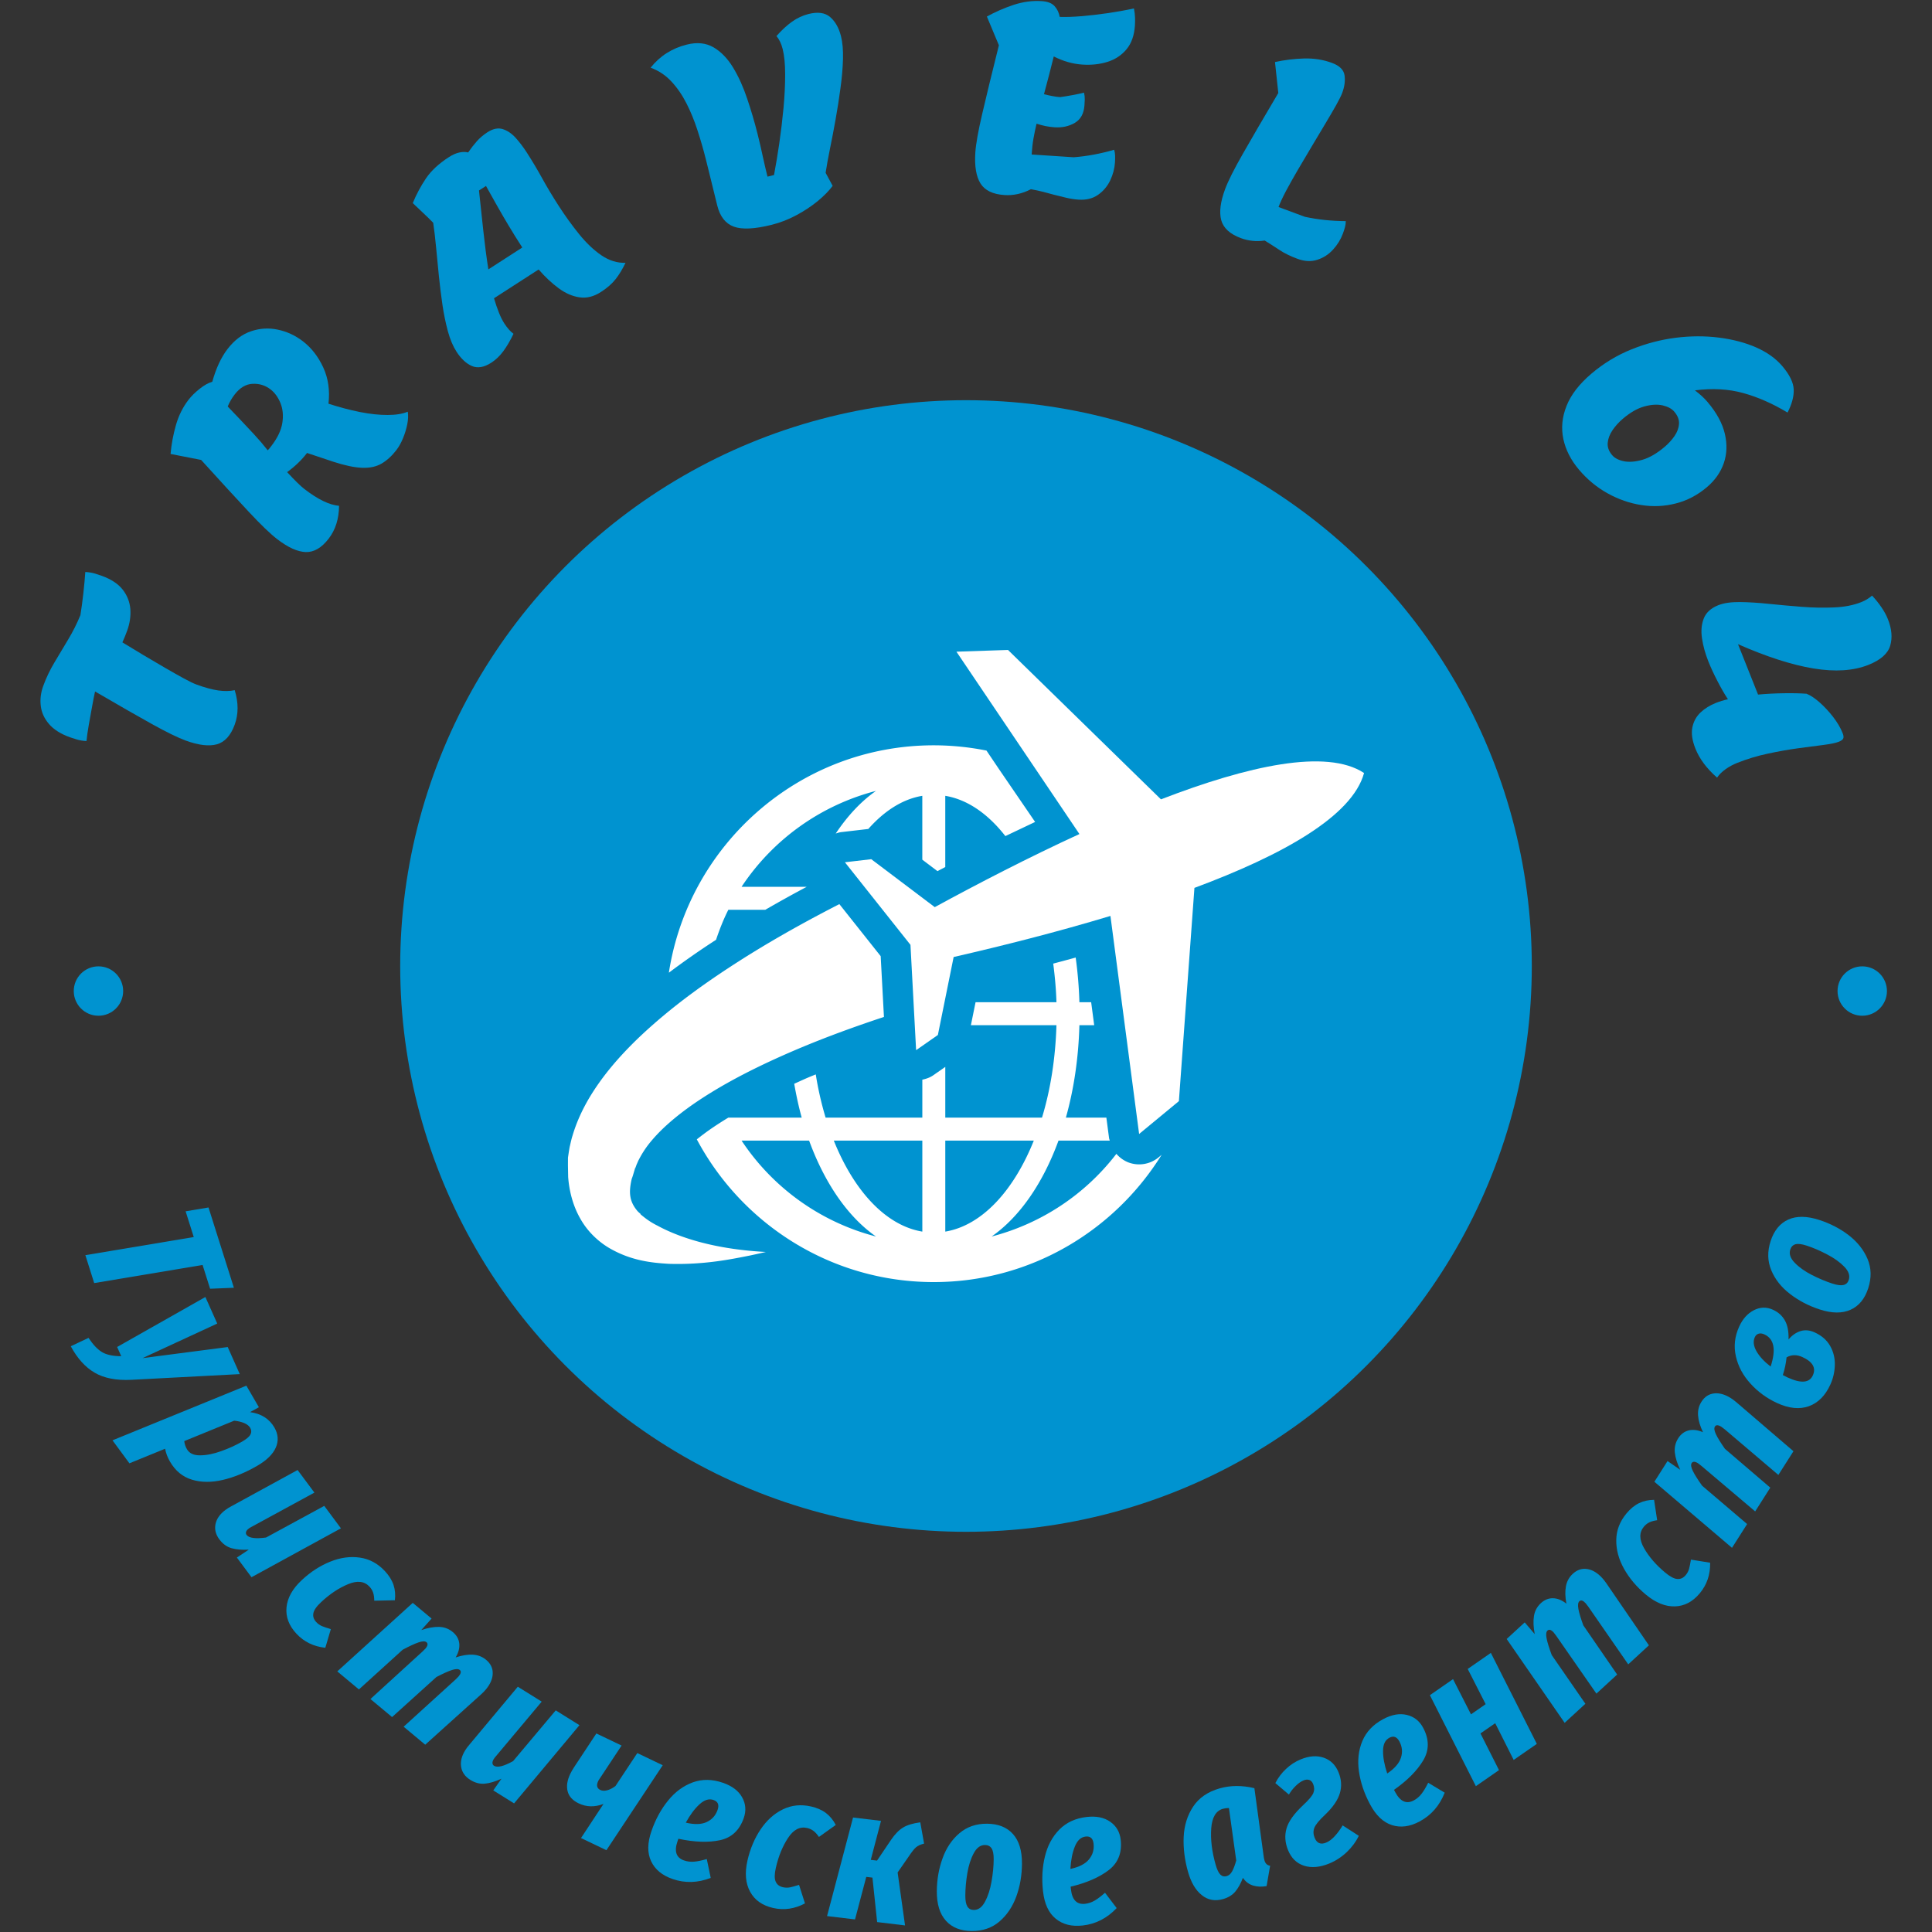 <svg xmlns="http://www.w3.org/2000/svg" version="1.1" xmlns:xlink="http://www.w3.org/1999/xlink" xmlns:svgjs="http://svgjs.dev/svgjs" width="1500" height="1500" viewBox="0 0 1500 1500"><rect x="0" y="0" width="1500" height="1500" fill="#333333" stroke="none"/><rect width="1500" height="1500" fill="none"></rect>



<svg viewBox="0 0 280 280" data-background-color="#ffffff" preserveAspectRatio="xMidYMid meet" height="1500" width="1500" xmlns="http://www.w3.org/2000/svg" xmlns:xlink="http://www.w3.org/1999/xlink">

<g id="tight-bounds" transform="matrix(1,0,0,1,0.14,0.14)"><svg viewBox="0 0 279.72 279.72" height="279.72" width="279.72"><g><svg viewBox="0 0 279.72 279.72" height="279.72" width="279.72"><g><svg viewBox="0 0 279.72 279.72" height="279.72" width="279.72"><g id="textblocktransform"><svg viewBox="0 0 279.72 279.72" height="279.72" width="279.72" id="textblock"><g><svg viewBox="0 0 279.72 279.72" height="279.72" width="279.72"><g transform="matrix(1,0,0,1,57.447,57.447)"><svg viewBox="0 0 164.827 164.827" height="164.827" width="164.827">
    <g id="icon-0"><circle r="82" cx="82.413" cy="82.413" fill="#0093d0" data-fill-palette-color="accent"></circle><svg xmlns="http://www.w3.org/2000/svg" xmlns:xlink="http://www.w3.org/1999/xlink" version="1.1" x="24.724" y="24.724" viewBox="2.636 11.36 84.727 67.278" enable-background="new 0 0 90 90" xml:space="preserve" height="115.379" width="115.379" class="icon-jxe-0" data-fill-palette-color="quaternary" id="jxe-0"><path d="M65.488 65.37A3.24 3.24 0 0 1 62.245 65.888 3.26 3.26 0 0 1 61.005 64.989 24.52 24.52 0 0 1 47.723 73.789C50.713 71.707 53.186 68.118 54.844 63.58H60.297C60.276 63.484 60.234 63.398 60.223 63.301L59.938 61.136H55.63C56.471 58.145 56.973 54.828 57.068 51.3H58.642L58.32 48.856H57.068A44 44 0 0 0 56.672 44.099C55.893 44.316 55.084 44.53 54.282 44.744 54.456 46.08 54.584 47.444 54.626 48.856H46.016L45.52 51.3H54.625C54.521 54.841 53.986 58.184 53.088 61.136H42.795V55.735L41.543 56.61C41.18 56.867 40.771 57.009 40.351 57.096V61.136H30.058A35 35 0 0 1 29.011 56.536C28.744 56.644 28.469 56.753 28.207 56.865 27.683 57.088 27.215 57.31 26.717 57.533 26.936 58.771 27.194 59.984 27.515 61.136H19.708V61.134A38 38 0 0 0 17.712 62.426 29 29 0 0 0 16.351 63.449C21.156 72.474 30.654 78.638 41.572 78.638 51.811 78.638 60.78 73.205 65.822 65.089zM21.114 63.58H28.302C29.963 68.118 32.432 71.707 35.423 73.789A24.54 24.54 0 0 1 21.114 63.58M40.351 73.266C36.468 72.621 33.081 68.944 30.93 63.58H40.351zM42.795 63.58H52.216C50.067 68.941 46.676 72.621 42.795 73.266z" fill="#ffffff" data-fill-palette-color="quaternary"></path><path d="M87.363 24.459C83.368 21.832 75.015 23.686 65.748 27.262L49.466 11.36 43.981 11.548 57.07 30.955C51.685 33.431 46.351 36.187 41.674 38.734L34.918 33.632 32.112 33.959 39.089 42.748 39.69 53.956 42.007 52.339 43.684 44.042C48.874 42.854 54.699 41.382 60.371 39.67L63.424 62.876 67.656 59.381 69.31 36.686C78.628 33.219 86.111 29.072 87.363 24.459" fill="#ffffff" data-fill-palette-color="quaternary"></path><path d="M48.527 24.071L47.179 22.072A28.7 28.7 0 0 0 41.569 21.512C27.307 21.512 15.487 32.031 13.377 45.711A87 87 0 0 1 18.398 42.21C18.768 41.113 19.187 40.037 19.706 39.016H23.639A140 140 0 0 1 28.045 36.572H21.112A24.54 24.54 0 0 1 35.422 26.363C33.83 27.473 32.39 29.02 31.135 30.901 31.332 30.838 31.528 30.771 31.739 30.748L34.545 30.421 34.597 30.42C36.294 28.503 38.244 27.236 40.349 26.888V33.682L41.964 34.903C42.246 34.752 42.513 34.619 42.793 34.468V26.888C45.166 27.281 47.353 28.821 49.189 31.173L52.355 29.668z" fill="#ffffff" data-fill-palette-color="quaternary"></path><path d="M35.919 43.951L31.522 38.413C28.535 39.944 25.2 41.758 21.715 43.93 17.823 46.376 13.737 49.2 9.99 52.799 8.13 54.612 6.342 56.627 4.892 59.057 4.175 60.274 3.553 61.606 3.125 63.048 3.01 63.401 2.933 63.781 2.845 64.149 2.798 64.332 2.776 64.524 2.741 64.712L2.639 65.393 2.636 66.225 2.659 67.451C2.766 68.928 3.16 70.5 3.944 71.871 4.71 73.254 5.86 74.317 7.004 74.999 9.331 76.362 11.513 76.585 13.392 76.696 17.165 76.811 20.061 76.196 22.087 75.794A80 80 0 0 0 23.699 75.433C17.819 75.124 14.156 73.714 12.189 72.646A8 8 0 0 1 10.661 71.669 5 5 0 0 1 10.344 71.406L10.382 71.403C10.261 71.288 10.12 71.18 10.018 71.057 9.132 69.998 9.109 69.036 9.423 67.656 9.477 67.514 9.524 67.385 9.563 67.251L9.802 66.452 9.81 66.429C9.832 66.304 9.788 66.57 9.794 66.535L9.807 66.507 9.829 66.444 9.873 66.323C9.906 66.244 9.924 66.164 9.965 66.081 10.044 65.918 10.098 65.755 10.193 65.59A10.4 10.4 0 0 1 11.541 63.582C12.668 62.239 14.193 60.953 15.864 59.778 19.236 57.427 23.173 55.502 26.949 53.893 30.233 52.499 33.404 51.37 36.266 50.42z" fill="#ffffff" data-fill-palette-color="quaternary"></path></svg></g></svg></g><g id="text-0"><path d="M33.88 104.867v0c-0.576 1.584-1.438 2.538-2.587 2.863-1.152 0.316-2.65 0.138-4.495-0.534v0c-1.132-0.412-2.76-1.206-4.882-2.381-2.116-1.173-4.876-2.754-8.28-4.742v0c-0.129 0.573-0.273 1.305-0.432 2.198-0.166 0.891-0.327 1.79-0.485 2.698-0.157 0.908-0.266 1.672-0.326 2.291v0c-0.503-0.024-0.972-0.101-1.407-0.231-0.435-0.13-0.771-0.237-1.006-0.323v0c-1.349-0.491-2.36-1.136-3.034-1.936-0.676-0.794-1.069-1.664-1.178-2.611-0.113-0.956 0.003-1.908 0.347-2.856v0c0.437-1.202 0.986-2.353 1.646-3.453 0.653-1.102 1.315-2.208 1.985-3.319 0.67-1.11 1.259-2.283 1.766-3.517v0c0.154-0.938 0.296-1.992 0.427-3.162 0.13-1.17 0.225-2.202 0.283-3.095v0c0.503 0.024 0.968 0.1 1.398 0.228 0.433 0.136 0.771 0.248 1.012 0.335v0c1.349 0.491 2.353 1.155 3.013 1.994 0.652 0.842 1.02 1.779 1.106 2.811 0.077 1.036-0.078 2.086-0.465 3.148v0c-0.113 0.312-0.227 0.605-0.342 0.881-0.117 0.282-0.232 0.549-0.346 0.803v0c0.986 0.596 2.016 1.22 3.09 1.87 1.077 0.644 2.121 1.258 3.133 1.842 1.006 0.582 1.905 1.089 2.699 1.522 0.793 0.433 1.403 0.727 1.829 0.882v0c1.209 0.44 2.258 0.724 3.147 0.854 0.892 0.123 1.685 0.109 2.381-0.042v0c0.553 1.807 0.553 3.468 0.003 4.982z" fill="#0093d0" data-fill-palette-color="primary"></path><path d="M47.499 77.92v0c-1.027 1.336-2.137 1.986-3.329 1.95-1.194-0.046-2.569-0.668-4.125-1.864v0c-0.998-0.767-2.373-2.088-4.125-3.964-1.75-1.866-4.053-4.374-6.908-7.524v0l-4.43-0.868c0.121-1.401 0.378-2.791 0.772-4.17 0.394-1.379 0.999-2.6 1.816-3.663v0c0.412-0.537 0.949-1.068 1.608-1.594 0.66-0.526 1.276-0.872 1.849-1.038v0c0.545-1.954 1.28-3.532 2.204-4.735v0c0.994-1.294 2.134-2.155 3.419-2.584 1.28-0.433 2.576-0.509 3.888-0.226 1.315 0.277 2.521 0.836 3.616 1.677v0c1.24 0.953 2.224 2.217 2.951 3.791 0.728 1.575 0.981 3.328 0.761 5.259v0c1.578 0.513 3.103 0.916 4.575 1.211 1.476 0.289 2.81 0.431 4.002 0.425 1.197-0.002 2.168-0.161 2.914-0.476v0c0.086 0.51 0.064 1.112-0.068 1.804-0.137 0.689-0.344 1.37-0.623 2.044-0.279 0.674-0.595 1.241-0.95 1.703v0c-0.66 0.859-1.378 1.515-2.153 1.969-0.772 0.449-1.713 0.652-2.824 0.609-1.111-0.043-2.493-0.332-4.147-0.869v0l-3.832-1.279c-0.796 1.036-1.759 1.961-2.887 2.775v0c1.108 1.202 1.942 2.017 2.499 2.446v0c1.02 0.784 1.936 1.368 2.75 1.754 0.809 0.391 1.568 0.62 2.277 0.686v0c-0.018 1.89-0.518 3.473-1.5 4.751zM39.212 64.459v0c0.874-1.138 1.396-2.239 1.566-3.305 0.165-1.06 0.076-2.016-0.267-2.868-0.349-0.857-0.832-1.523-1.449-1.997v0c-0.757-0.582-1.622-0.85-2.596-0.804-0.974 0.045-1.845 0.567-2.612 1.565v0c-0.4 0.521-0.73 1.095-0.991 1.723v0c0.484 0.492 1.052 1.086 1.704 1.783 0.661 0.696 1.351 1.431 2.07 2.205 0.725 0.779 1.4 1.567 2.025 2.363v0c0.09-0.084 0.179-0.183 0.266-0.295 0.082-0.107 0.177-0.231 0.284-0.37z" fill="#0093d0" data-fill-palette-color="primary"></path><path d="M71.053 52.431v0c-1.041 0.671-1.974 0.83-2.798 0.476-0.825-0.354-1.571-1.049-2.239-2.084v0c-0.506-0.785-0.92-1.763-1.24-2.934-0.32-1.171-0.584-2.447-0.79-3.828-0.201-1.385-0.375-2.791-0.522-4.218-0.145-1.437-0.28-2.82-0.404-4.149-0.124-1.329-0.263-2.512-0.417-3.55v0c-0.449-0.459-0.939-0.937-1.468-1.433-0.529-0.496-1.027-0.968-1.494-1.417v0c0.524-1.273 1.161-2.465 1.91-3.576 0.755-1.115 1.86-2.142 3.317-3.082v0c0.552-0.356 1.066-0.583 1.542-0.68 0.477-0.098 0.895-0.098 1.256-0.001v0c0.401-0.589 0.819-1.128 1.253-1.617 0.434-0.489 0.946-0.924 1.537-1.307v0c0.802-0.517 1.54-0.671 2.215-0.462 0.675 0.209 1.301 0.631 1.88 1.265 0.569 0.632 1.106 1.34 1.612 2.126v0c0.778 1.206 1.52 2.451 2.228 3.734 0.707 1.284 1.503 2.611 2.387 3.982v0c0.943 1.462 1.932 2.833 2.968 4.115 1.036 1.281 2.117 2.308 3.243 3.079 1.128 0.762 2.29 1.121 3.485 1.075v0c-0.431 0.906-0.906 1.692-1.427 2.359-0.515 0.663-1.228 1.287-2.138 1.874v0c-1.035 0.668-2.065 0.925-3.09 0.773-1.027-0.143-2.039-0.582-3.036-1.316-0.997-0.734-1.965-1.641-2.902-2.72v0l-6.468 4.172c0.232 0.785 0.47 1.477 0.712 2.078 0.24 0.61 0.498 1.128 0.774 1.555v0c0.437 0.677 0.883 1.182 1.34 1.516v0c-0.473 0.99-0.966 1.831-1.477 2.524-0.512 0.693-1.095 1.25-1.749 1.672zM70.638 38.901v0l4.915-3.17c-0.767-1.189-1.44-2.269-2.019-3.242-0.579-0.972-1.127-1.915-1.644-2.83-0.514-0.909-1.046-1.859-1.596-2.849v0l-1.015 0.655c0.197 1.879 0.406 3.826 0.627 5.842 0.217 2.01 0.461 3.875 0.732 5.594z" fill="#0093d0" data-fill-palette-color="primary"></path><path d="M111.714 32.436v0c-2.468 0.62-4.302 0.711-5.501 0.273-1.199-0.438-1.998-1.452-2.398-3.041v0c-0.38-1.51-0.694-2.788-0.943-3.835-0.254-1.039-0.494-2.008-0.72-2.908v0c-0.35-1.392-0.752-2.784-1.207-4.177-0.448-1.395-0.983-2.702-1.604-3.921-0.62-1.219-1.355-2.28-2.203-3.184-0.848-0.904-1.844-1.561-2.987-1.971v0c1.341-1.691 3.085-2.806 5.231-3.346v0c1.49-0.375 2.782-0.246 3.877 0.387 1.096 0.639 2.043 1.615 2.841 2.929 0.8 1.321 1.481 2.824 2.044 4.511 0.57 1.685 1.073 3.395 1.509 5.128v0c0.282 1.123 0.536 2.214 0.76 3.274 0.231 1.059 0.457 2.028 0.679 2.908v0l0.945-0.238c0.258-1.363 0.512-2.893 0.763-4.589 0.244-1.695 0.449-3.407 0.614-5.137 0.159-1.729 0.237-3.347 0.235-4.854 0-1.501-0.12-2.727-0.359-3.679v0c-0.106-0.42-0.236-0.785-0.391-1.095-0.155-0.31-0.325-0.571-0.511-0.783v0c0.772-0.871 1.526-1.567 2.261-2.086 0.74-0.528 1.536-0.899 2.39-1.114v0c1.346-0.338 2.388-0.192 3.125 0.439 0.746 0.636 1.273 1.565 1.58 2.786v0c0.226 0.899 0.322 2.003 0.287 3.31-0.034 1.307-0.156 2.712-0.364 4.216-0.2 1.509-0.435 3.016-0.706 4.522-0.269 1.512-0.542 2.939-0.819 4.279-0.271 1.338-0.48 2.494-0.626 3.466v0l1.019 1.89c-0.542 0.73-1.27 1.471-2.184 2.224-0.915 0.747-1.939 1.423-3.071 2.028-1.137 0.614-2.326 1.077-3.566 1.388z" fill="#0093d0" data-fill-palette-color="primary"></path><path d="M145.427 28.127v0c-1.682-0.111-2.839-0.672-3.471-1.684-0.625-1.018-0.873-2.506-0.744-4.465v0c0.083-1.256 0.416-3.134 1.002-5.632 0.578-2.492 1.382-5.801 2.413-9.925v0l-1.741-4.165c1.232-0.679 2.531-1.245 3.897-1.697 1.366-0.446 2.717-0.625 4.055-0.537v0c0.851 0.056 1.47 0.297 1.855 0.722 0.392 0.433 0.643 0.955 0.752 1.566v0c0.88 0.031 1.917-0.003 3.11-0.101 1.194-0.098 2.451-0.242 3.773-0.433 1.329-0.191 2.619-0.421 3.871-0.692v0c0.097 0.488 0.149 0.932 0.157 1.333 0.014 0.408 0.009 0.788-0.014 1.139v0c-0.094 1.432-0.499 2.579-1.213 3.441-0.715 0.862-1.63 1.47-2.746 1.824-1.122 0.354-2.339 0.487-3.648 0.401v0c-1.405-0.092-2.79-0.485-4.156-1.179v0c-0.211 0.841-0.436 1.728-0.674 2.662-0.237 0.927-0.486 1.864-0.744 2.81v0c0.394 0.101 0.785 0.187 1.173 0.261 0.381 0.079 0.775 0.132 1.18 0.159v0c0.506-0.068 1.086-0.163 1.739-0.283 0.652-0.12 1.223-0.242 1.713-0.365v0c0.08 0.338 0.115 0.676 0.106 1.014-0.015 0.338-0.03 0.609-0.043 0.811v0c-0.079 1.202-0.545 2.054-1.399 2.554-0.847 0.501-1.824 0.714-2.932 0.641v0c-0.48-0.032-0.93-0.092-1.352-0.18-0.421-0.096-0.841-0.208-1.26-0.337v0c-0.178 0.748-0.327 1.461-0.446 2.138-0.119 0.671-0.207 1.445-0.265 2.323v0l6.1 0.401c1.93-0.151 3.884-0.514 5.861-1.09v0c0.083 0.284 0.128 0.578 0.135 0.884 0.007 0.299 0 0.624-0.023 0.975v0c-0.058 0.885-0.292 1.755-0.701 2.61-0.416 0.855-1.004 1.545-1.764 2.072-0.768 0.533-1.705 0.763-2.813 0.69v0c-0.574-0.038-1.162-0.127-1.763-0.269-0.594-0.141-1.215-0.294-1.863-0.458v0c-0.466-0.132-0.966-0.267-1.5-0.404-0.534-0.137-1.126-0.264-1.776-0.381v0c-1.257 0.65-2.537 0.932-3.841 0.846z" fill="#0093d0" data-fill-palette-color="primary"></path><path d="M179.696 34.371v0c-1.58-0.586-2.529-1.454-2.847-2.604-0.309-1.154-0.122-2.651 0.561-4.492v0c0.438-1.181 1.293-2.885 2.566-5.112 1.265-2.224 2.98-5.165 5.145-8.825v0l-0.48-4.488c1.374-0.299 2.781-0.471 4.219-0.515 1.436-0.038 2.783 0.176 4.039 0.642v0c1.104 0.409 1.712 1.01 1.823 1.802 0.111 0.792 0 1.635-0.331 2.53v0c-0.141 0.381-0.431 0.967-0.869 1.758-0.444 0.788-0.978 1.702-1.601 2.741-0.632 1.043-1.288 2.14-1.966 3.289-0.676 1.143-1.343 2.271-2.002 3.384-0.652 1.116-1.226 2.137-1.721 3.065-0.489 0.93-0.848 1.703-1.076 2.319v0l3.818 1.416c1.893 0.406 3.869 0.615 5.929 0.627v0c-0.001 0.296-0.042 0.591-0.123 0.886-0.078 0.289-0.178 0.598-0.301 0.928v0c-0.308 0.831-0.78 1.599-1.416 2.302-0.636 0.703-1.397 1.197-2.282 1.482-0.888 0.292-1.852 0.245-2.893-0.142v0c-1.016-0.376-1.868-0.794-2.558-1.251-0.689-0.458-1.416-0.922-2.18-1.393v0c-0.626 0.093-1.223 0.106-1.79 0.04-0.564-0.057-1.118-0.187-1.664-0.389z" fill="#0093d0" data-fill-palette-color="primary"></path><path d="M228.718 67.954v0c-1.187-1.398-1.949-2.887-2.286-4.466-0.336-1.588-0.181-3.189 0.464-4.803 0.641-1.619 1.844-3.178 3.609-4.676v0c1.765-1.498 3.7-2.671 5.805-3.517 2.105-0.846 4.24-1.407 6.404-1.681 2.169-0.27 4.258-0.277 6.269-0.022 2.02 0.256 3.823 0.732 5.409 1.429 1.585 0.706 2.842 1.605 3.77 2.699v0c1.06 1.249 1.612 2.374 1.655 3.377 0.043 1.002-0.255 2.121-0.893 3.356v0c-2.161-1.3-4.307-2.244-6.44-2.831-2.132-0.587-4.461-0.715-6.985-0.383v0c0.724 0.539 1.332 1.098 1.823 1.676v0c1.319 1.553 2.156 3.089 2.512 4.607 0.357 1.508 0.309 2.926-0.145 4.252-0.459 1.331-1.275 2.494-2.446 3.489v0c-1.362 1.157-2.865 1.944-4.508 2.362-1.639 0.423-3.304 0.501-4.996 0.233-1.693-0.258-3.323-0.824-4.89-1.695-1.562-0.867-2.939-2.002-4.131-3.406zM233.503 65.823v0c0.359 0.423 0.919 0.716 1.678 0.879 0.765 0.159 1.666 0.09 2.704-0.204 1.033-0.3 2.117-0.932 3.252-1.896v0c0.537-0.456 1.001-0.965 1.393-1.529 0.397-0.568 0.618-1.155 0.662-1.761 0.049-0.601-0.178-1.198-0.682-1.792v0c-0.359-0.423-0.918-0.726-1.676-0.907-0.763-0.178-1.649-0.127-2.656 0.15-1.002 0.274-2.04 0.866-3.113 1.778v0c-0.578 0.491-1.074 1.036-1.488 1.636-0.414 0.6-0.651 1.215-0.713 1.843-0.061 0.629 0.152 1.23 0.639 1.803z" fill="#0093d0" data-fill-palette-color="primary"></path><path d="M245.572 108.354v0c-0.466-1.17-0.615-2.185-0.447-3.046 0.171-0.87 0.566-1.599 1.184-2.187 0.621-0.582 1.365-1.046 2.232-1.391v0c0.258-0.103 0.533-0.198 0.827-0.286 0.284-0.091 0.59-0.173 0.918-0.245v0c-0.488-0.731-0.991-1.602-1.509-2.612-0.525-1.008-0.969-1.968-1.332-2.88v0c-0.448-1.126-0.754-2.232-0.917-3.318-0.163-1.086-0.076-2.057 0.261-2.912 0.34-0.849 1.038-1.484 2.095-1.905v0c0.792-0.315 1.835-0.468 3.128-0.459 1.296 0.016 2.712 0.104 4.248 0.266 1.542 0.158 3.125 0.301 4.749 0.426 1.624 0.126 3.18 0.155 4.668 0.087 1.491-0.062 2.809-0.32 3.953-0.776v0c0.585-0.233 1.098-0.546 1.539-0.94v0c0.518 0.551 0.973 1.117 1.364 1.698 0.395 0.571 0.709 1.149 0.941 1.734v0c0.558 1.402 0.667 2.682 0.326 3.837-0.344 1.15-1.393 2.074-3.148 2.772v0c-2.176 0.866-4.835 1.04-7.978 0.521-3.152-0.523-6.795-1.696-10.93-3.518v0l2.906 7.302c1.224-0.109 2.456-0.173 3.694-0.192 1.244-0.022 2.354 0.003 3.33 0.073v0c0.579 0.228 1.212 0.647 1.899 1.255 0.687 0.608 1.335 1.304 1.946 2.089 0.613 0.79 1.078 1.582 1.393 2.374v0c0.14 0.352 0.165 0.616 0.074 0.79-0.093 0.168-0.303 0.318-0.631 0.448v0c-0.447 0.178-1.193 0.333-2.24 0.466-1.041 0.13-2.256 0.29-3.646 0.478-1.389 0.189-2.853 0.447-4.39 0.776-1.538 0.328-3.021 0.776-4.449 1.344v0c-0.604 0.24-1.164 0.544-1.681 0.91-0.517 0.366-0.93 0.775-1.239 1.225v0c-1.496-1.306-2.542-2.707-3.138-4.204z" fill="#0093d0" data-fill-palette-color="primary"></path><path d="M10.551 143.49c0-1.977 1.602-3.579 3.579-3.579 1.977 0 3.579 1.602 3.579 3.579 0 1.977-1.602 3.579-3.579 3.579-1.977 0-3.579-1.602-3.579-3.579z" fill="#0093d0" data-fill-palette-color="primary"></path><path d="M266.171 143.49c0-1.977 1.602-3.579 3.579-3.579 1.977 0 3.579 1.602 3.58 3.579 0 1.977-1.602 3.579-3.58 3.579-1.977 0-3.579-1.602-3.579-3.579z" fill="#0093d0" data-fill-palette-color="primary"></path></g><g id="text-1"><path d="M30.078 174.855l3.68 11.637-3.448 0.142-1.09-3.446-15.708 2.625-1.28-4.046 15.708-2.626-1.178-3.727z" fill="#0093d0" data-fill-palette-color="primary"></path><path d="M34.611 199.006l-15.708 0.827c-2.19 0.11-3.962-0.233-5.318-1.03-1.359-0.787-2.515-2.065-3.468-3.834v0l2.572-1.214c0.674 1.011 1.34 1.707 1.999 2.088 0.665 0.378 1.58 0.566 2.743 0.566v0l-0.596-1.335 12.791-7.242 1.717 3.848-10.829 5.01 12.347-1.607z" fill="#0093d0" data-fill-palette-color="primary"></path><path d="M16.164 208.602l19.4-7.921 1.816 3.125-1.28 0.708c1.619 0.226 2.794 0.968 3.524 2.227v0c0.561 0.966 0.631 1.935 0.21 2.908-0.425 0.967-1.319 1.846-2.683 2.639v0c-1.686 0.979-3.348 1.663-4.985 2.05-1.632 0.384-3.125 0.375-4.479-0.029-1.348-0.407-2.409-1.278-3.185-2.612v0c-0.36-0.62-0.598-1.246-0.713-1.875v0l-5.173 2.112zM26.95 209.887c0.354 0.609 0.995 0.905 1.926 0.89 0.928-0.007 1.945-0.21 3.051-0.61 1.11-0.394 2.118-0.855 3.026-1.381v0c0.65-0.377 1.054-0.726 1.213-1.046 0.157-0.31 0.141-0.626-0.046-0.948v0c-0.163-0.281-0.449-0.51-0.858-0.687-0.414-0.174-0.901-0.291-1.459-0.35v0l-7.24 2.96c0.047 0.419 0.177 0.809 0.387 1.172z" fill="#0093d0" data-fill-palette-color="primary"></path><path d="M31.646 222.953c-0.529-0.712-0.712-1.452-0.551-2.222 0.162-0.77 0.648-1.455 1.458-2.057v0c0.25-0.186 0.524-0.356 0.822-0.51v0l9.615-5.259 2.435 3.277-9.186 5.003c-0.088 0.04-0.197 0.109-0.328 0.205v0c-0.206 0.153-0.336 0.313-0.39 0.48-0.048 0.162-0.024 0.309 0.073 0.439v0c0.343 0.462 1.285 0.589 2.826 0.38v0l8.434-4.584 2.416 3.252-12.962 7.088-2.119-2.853 1.729-1.145c-0.971 0.055-1.803-0.014-2.495-0.209-0.692-0.194-1.285-0.622-1.777-1.285z" fill="#0093d0" data-fill-palette-color="primary"></path><path d="M55.641 227.555c0.599 0.644 1.016 1.311 1.25 1.999 0.229 0.693 0.296 1.436 0.2 2.227v0l-2.991 0.065c-0.002-0.469-0.058-0.862-0.166-1.177-0.108-0.315-0.282-0.602-0.522-0.859v0c-0.738-0.793-1.77-0.914-3.098-0.363-1.337 0.551-2.637 1.414-3.901 2.59v0c-0.674 0.627-1.053 1.169-1.136 1.625-0.093 0.456 0.043 0.88 0.407 1.272v0c0.24 0.258 0.515 0.454 0.826 0.59 0.316 0.131 0.749 0.278 1.299 0.442v0l-0.801 2.702c-1.694-0.181-3.089-0.861-4.187-2.041v0c-1.093-1.174-1.571-2.449-1.436-3.823 0.136-1.384 0.875-2.701 2.219-3.951v0c1.278-1.19 2.652-2.079 4.119-2.668 1.473-0.594 2.905-0.789 4.296-0.585 1.387 0.198 2.594 0.85 3.622 1.955z" fill="#0093d0" data-fill-palette-color="primary"></path><path d="M70.313 240.416c0.65 0.542 0.969 1.195 0.956 1.96-0.007 0.77-0.34 1.55-0.999 2.34v0c-0.199 0.239-0.437 0.482-0.713 0.728v0l-8.07 7.271-3.128-2.607 7.533-6.848c0.217-0.207 0.36-0.352 0.429-0.435v0c0.355-0.426 0.414-0.739 0.174-0.939v0c-0.208-0.173-0.583-0.173-1.124 0.002-0.542 0.174-1.297 0.514-2.265 1.02v0l-6.423 5.802-3.136-2.614 7.517-6.86c0.244-0.229 0.396-0.38 0.457-0.452v0c0.342-0.411 0.391-0.718 0.147-0.922v0c-0.208-0.173-0.589-0.165-1.144 0.024-0.55 0.184-1.316 0.538-2.298 1.059v0l-6.348 5.76-3.135-2.614 10.937-9.931 2.729 2.275-1.492 1.664c0.966-0.323 1.824-0.475 2.575-0.457 0.751 0.018 1.416 0.268 1.993 0.749v0c0.551 0.459 0.863 1.01 0.936 1.653 0.068 0.647-0.106 1.322-0.523 2.022v0c0.924-0.305 1.753-0.438 2.487-0.398 0.734 0.039 1.377 0.288 1.928 0.748z" fill="#0093d0" data-fill-palette-color="primary"></path><path d="M68.018 257.812c-0.752-0.469-1.194-1.092-1.325-1.867-0.131-0.775 0.071-1.591 0.605-2.447v0c0.165-0.264 0.358-0.523 0.579-0.775v0l7.027-8.41 3.464 2.159-6.721 8.015c-0.067 0.07-0.144 0.173-0.23 0.311v0c-0.136 0.218-0.199 0.415-0.188 0.589 0.015 0.169 0.091 0.296 0.229 0.382v0c0.488 0.304 1.411 0.078 2.768-0.679v0l6.175-7.35 3.438 2.144-9.474 11.336-3.015-1.881 1.19-1.698c-0.884 0.406-1.683 0.646-2.398 0.718-0.715 0.072-1.423-0.11-2.124-0.547z" fill="#0093d0" data-fill-palette-color="primary"></path><path d="M95.906 255.691l-8.16 12.315-3.681-1.763 3.258-4.946c-1.269 0.488-2.469 0.462-3.598-0.08v0c-0.879-0.421-1.413-1.007-1.602-1.757-0.188-0.751-0.06-1.59 0.384-2.518v0c0.152-0.317 0.336-0.639 0.551-0.963v0l3.232-4.892 3.654 1.749-3.223 4.874c-0.05 0.058-0.106 0.152-0.168 0.28v0c-0.143 0.299-0.192 0.557-0.145 0.774 0.052 0.22 0.203 0.39 0.453 0.51v0c0.281 0.134 0.611 0.15 0.991 0.047 0.386-0.1 0.788-0.306 1.207-0.615v0l3.165-4.778z" fill="#0093d0" data-fill-palette-color="primary"></path><path d="M104.638 258.237c1.318 0.456 2.241 1.152 2.769 2.088 0.533 0.944 0.615 1.947 0.248 3.008v0c-0.618 1.785-1.767 2.859-3.448 3.222-1.687 0.361-3.697 0.292-6.031-0.208v0l-0.127 0.364c-0.505 1.458-0.192 2.384 0.941 2.776v0c0.467 0.162 0.951 0.222 1.452 0.181 0.501-0.041 1.118-0.168 1.851-0.38v0l0.569 2.733c-1.886 0.729-3.731 0.782-5.535 0.157v0c-1.51-0.523-2.544-1.383-3.104-2.579-0.562-1.19-0.545-2.646 0.051-4.367v0c0.589-1.701 1.394-3.178 2.415-4.429 1.014-1.253 2.206-2.13 3.576-2.63 1.367-0.494 2.825-0.472 4.373 0.064zM99.253 264.012c1.257 0.299 2.267 0.269 3.029-0.09 0.768-0.357 1.294-0.945 1.578-1.763v0c0.253-0.729 0.056-1.206-0.59-1.43v0c-0.659-0.228-1.337-0.019-2.034 0.628-0.701 0.638-1.362 1.523-1.983 2.655z" fill="#0093d0" data-fill-palette-color="primary"></path><path d="M117.408 261.668c0.858 0.195 1.577 0.512 2.158 0.95 0.579 0.444 1.052 1.021 1.419 1.729v0l-2.437 1.736c-0.266-0.387-0.532-0.68-0.799-0.88-0.267-0.2-0.572-0.339-0.916-0.417v0c-1.056-0.241-1.978 0.24-2.765 1.443-0.796 1.207-1.385 2.652-1.768 4.335v0c-0.204 0.898-0.213 1.559-0.025 1.984 0.18 0.43 0.53 0.704 1.052 0.822v0c0.343 0.078 0.682 0.086 1.015 0.023 0.335-0.069 0.776-0.191 1.322-0.365v0l0.857 2.684c-1.502 0.803-3.038 1.026-4.609 0.668v0c-1.564-0.356-2.677-1.141-3.338-2.353-0.666-1.221-0.795-2.726-0.388-4.514v0c0.388-1.703 1.023-3.21 1.905-4.523 0.884-1.319 1.958-2.286 3.223-2.901 1.258-0.616 2.623-0.756 4.094-0.421z" fill="#0093d0" data-fill-palette-color="primary"></path><path d="M133.234 263.965l0.551 3.082c-0.52 0.129-0.913 0.31-1.18 0.544-0.267 0.234-0.616 0.676-1.048 1.327v0l-1.607 2.313 1.075 7.675-4.043-0.484-0.68-6.442-0.897-0.107-1.629 6.165-4.052-0.485 3.766-14.285 4.053 0.485-1.485 5.651 0.908 0.109 2.051-3.037c0.562-0.819 1.136-1.405 1.724-1.757 0.588-0.359 1.42-0.611 2.493-0.754z" fill="#0093d0" data-fill-palette-color="primary"></path><path d="M140.697 279.72c-1.618-0.009-2.867-0.507-3.748-1.493-0.888-0.987-1.327-2.407-1.317-4.262v0c0.009-1.692 0.286-3.285 0.829-4.778 0.536-1.5 1.352-2.714 2.448-3.642 1.088-0.928 2.421-1.388 3.998-1.378v0c1.618 0.009 2.871 0.507 3.758 1.493 0.881 0.986 1.317 2.417 1.307 4.292v0c-0.009 1.692-0.282 3.278-0.819 4.758-0.543 1.486-1.359 2.697-2.447 3.631-1.088 0.928-2.424 1.388-4.009 1.379zM140.989 276.665c0.663 0.004 1.207-0.399 1.631-1.209 0.431-0.803 0.744-1.773 0.94-2.909 0.203-1.143 0.307-2.219 0.313-3.227v0c0.004-0.731-0.098-1.26-0.306-1.586-0.215-0.319-0.532-0.48-0.952-0.482v0c-0.663-0.004-1.207 0.393-1.631 1.189-0.431 0.796-0.741 1.759-0.93 2.888-0.189 1.129-0.287 2.209-0.292 3.238v0c-0.004 0.731 0.094 1.263 0.295 1.595 0.201 0.333 0.512 0.5 0.932 0.503z" fill="#0093d0" data-fill-palette-color="primary"></path><path d="M157.362 263.188c1.386-0.156 2.518 0.075 3.398 0.692 0.887 0.622 1.394 1.492 1.519 2.608v0c0.211 1.877-0.364 3.341-1.723 4.393-1.367 1.053-3.211 1.856-5.533 2.41v0l0.043 0.383c0.172 1.534 0.854 2.234 2.044 2.1v0c0.491-0.055 0.954-0.209 1.389-0.462 0.435-0.253 0.937-0.633 1.507-1.14v0l1.69 2.221c-1.388 1.471-3.03 2.312-4.928 2.525v0c-1.588 0.178-2.892-0.152-3.912-0.991-1.02-0.832-1.631-2.153-1.834-3.962v0c-0.201-1.789-0.11-3.468 0.272-5.037 0.376-1.568 1.074-2.872 2.094-3.914 1.021-1.034 2.346-1.643 3.974-1.826zM154.989 270.72c1.264-0.271 2.162-0.733 2.695-1.386 0.54-0.653 0.761-1.41 0.665-2.272v0c-0.086-0.767-0.469-1.112-1.148-1.035v0c-0.693 0.078-1.214 0.559-1.565 1.442-0.358 0.878-0.573 1.961-0.647 3.251z" fill="#0093d0" data-fill-palette-color="primary"></path><path d="M176.618 259.046c1.569-0.447 3.248-0.457 5.038-0.03v0l1.313 9.655c0.028 0.295 0.077 0.566 0.147 0.814v0c0.132 0.462 0.405 0.719 0.82 0.769v0l-0.51 2.954c-0.724 0.129-1.386 0.099-1.989-0.089-0.598-0.196-1.079-0.565-1.445-1.109v0c-0.318 0.837-0.69 1.506-1.118 2.008-0.434 0.504-1.022 0.861-1.764 1.072v0c-1.165 0.332-2.191 0.141-3.076-0.571-0.892-0.71-1.557-1.834-1.994-3.37v0c-0.493-1.732-0.704-3.424-0.632-5.078 0.078-1.655 0.537-3.119 1.378-4.393 0.843-1.267 2.12-2.145 3.832-2.632zM177.091 262.005c-1.009 0.287-1.573 1.236-1.692 2.846-0.112 1.608 0.1 3.357 0.638 5.245v0c0.202 0.71 0.43 1.19 0.685 1.441 0.255 0.251 0.558 0.327 0.909 0.227v0c0.332-0.095 0.602-0.333 0.81-0.716 0.208-0.383 0.402-0.899 0.583-1.549v0l-1.057-7.607c-0.324 0.001-0.616 0.038-0.876 0.113z" fill="#0093d0" data-fill-palette-color="primary"></path><path d="M188.376 254.838c1.228-0.503 2.34-0.582 3.337-0.236 0.991 0.348 1.702 1.048 2.133 2.099v0c0.426 1.04 0.491 2.056 0.195 3.048-0.293 0.998-1.019 2.049-2.177 3.151v0c-0.836 0.781-1.342 1.402-1.519 1.863-0.177 0.46-0.162 0.944 0.046 1.451v0c0.321 0.783 0.873 1.014 1.655 0.694v0c0.426-0.174 0.846-0.489 1.26-0.944 0.42-0.457 0.8-0.975 1.141-1.554v0l2.341 1.51c-0.42 0.867-1.006 1.659-1.759 2.377-0.761 0.714-1.602 1.26-2.522 1.637v0c-1.359 0.557-2.577 0.664-3.654 0.322-1.07-0.344-1.842-1.096-2.317-2.255v0c-0.439-1.071-0.515-2.115-0.229-3.132 0.289-1.026 1.092-2.155 2.408-3.389v0c0.806-0.747 1.299-1.329 1.479-1.747 0.171-0.421 0.163-0.861-0.024-1.318v0c-0.126-0.307-0.308-0.503-0.548-0.587-0.248-0.088-0.526-0.07-0.833 0.056v0c-0.37 0.151-0.748 0.416-1.134 0.793-0.383 0.369-0.715 0.79-0.996 1.264v0l-1.966-1.663c0.398-0.778 0.918-1.466 1.558-2.065 0.64-0.599 1.348-1.057 2.125-1.375z" fill="#0093d0" data-fill-palette-color="primary"></path><path d="M200.318 249.011c1.229-0.658 2.367-0.864 3.413-0.617 1.055 0.249 1.847 0.869 2.377 1.859v0c0.891 1.665 0.901 3.238 0.028 4.719-0.879 1.484-2.294 2.914-4.246 4.289v0l0.182 0.34c0.729 1.361 1.621 1.758 2.678 1.193v0c0.436-0.233 0.808-0.548 1.118-0.945 0.31-0.396 0.636-0.935 0.977-1.617v0l2.393 1.437c-0.744 1.88-1.957 3.271-3.64 4.172v0c-1.408 0.754-2.742 0.931-4.001 0.53-1.256-0.395-2.313-1.395-3.173-3.001v0c-0.85-1.587-1.388-3.18-1.614-4.779-0.232-1.596-0.068-3.066 0.494-4.411 0.565-1.339 1.57-2.395 3.014-3.169zM200.906 256.886c1.073-0.72 1.736-1.483 1.99-2.287 0.259-0.807 0.184-1.592-0.225-2.355v0c-0.364-0.68-0.848-0.859-1.451-0.537v0c-0.615 0.329-0.921 0.969-0.918 1.92-0.007 0.948 0.195 2.034 0.604 3.259z" fill="#0093d0" data-fill-palette-color="primary"></path><path d="M222.588 252.596l-3.355 2.327-2.677-5.323-2.136 1.482 2.686 5.316-3.354 2.326-6.661-13.186 3.354-2.326 2.6 5.104 2.128-1.476-2.601-5.103 3.354-2.327z" fill="#0093d0" data-fill-palette-color="primary"></path><path d="M227.804 227.944c0.623-0.573 1.313-0.803 2.069-0.69 0.762 0.108 1.491 0.541 2.188 1.299v0c0.211 0.229 0.42 0.497 0.628 0.802v0l6.143 8.959-2.997 2.756-5.794-8.369c-0.177-0.242-0.302-0.403-0.375-0.483v0c-0.376-0.409-0.678-0.507-0.908-0.297v0c-0.199 0.183-0.248 0.555-0.147 1.115 0.101 0.56 0.339 1.353 0.713 2.38v0l4.905 7.132-3.005 2.763-5.809-8.355c-0.195-0.272-0.324-0.442-0.388-0.512v0c-0.362-0.394-0.66-0.483-0.894-0.268v0c-0.199 0.183-0.241 0.562-0.127 1.138 0.11 0.57 0.359 1.376 0.747 2.417v0l4.872 7.051-3.004 2.764-8.403-12.151 2.615-2.406 1.453 1.699c-0.193-1-0.231-1.871-0.114-2.613 0.117-0.742 0.452-1.368 1.006-1.876v0c0.528-0.486 1.115-0.722 1.761-0.71 0.651 0.018 1.296 0.279 1.936 0.785v0c-0.18-0.956-0.203-1.795-0.067-2.518 0.136-0.723 0.467-1.327 0.996-1.812z" fill="#0093d0" data-fill-palette-color="primary"></path><path d="M235.576 219.204c0.562-0.677 1.169-1.176 1.822-1.496 0.658-0.316 1.386-0.477 2.183-0.484v0l0.448 2.958c-0.465 0.062-0.847 0.168-1.146 0.315-0.299 0.148-0.56 0.357-0.785 0.628v0c-0.692 0.833-0.679 1.873 0.037 3.119 0.718 1.255 1.74 2.434 3.069 3.537v0c0.708 0.588 1.294 0.894 1.758 0.918 0.465 0.034 0.868-0.155 1.209-0.567v0c0.225-0.271 0.385-0.569 0.479-0.895 0.089-0.33 0.18-0.779 0.272-1.345v0l2.782 0.448c0.038 1.703-0.457 3.174-1.487 4.414v0c-1.025 1.234-2.227 1.873-3.607 1.915-1.39 0.043-2.791-0.522-4.203-1.694v0c-1.344-1.115-2.402-2.363-3.174-3.743-0.778-1.384-1.155-2.779-1.132-4.185 0.019-1.401 0.51-2.682 1.475-3.843z" fill="#0093d0" data-fill-palette-color="primary"></path><path d="M246.453 203.005c0.454-0.714 1.062-1.114 1.822-1.2 0.764-0.091 1.58 0.139 2.448 0.691v0c0.263 0.167 0.534 0.372 0.814 0.614v0l8.244 7.073-2.186 3.436-7.755-6.594c-0.233-0.188-0.395-0.312-0.487-0.37v0c-0.468-0.298-0.786-0.316-0.953-0.053v0c-0.145 0.228-0.097 0.6 0.145 1.115 0.242 0.515 0.676 1.22 1.302 2.116v0l6.576 5.628-2.19 3.444-7.766-6.577c-0.258-0.212-0.427-0.344-0.507-0.395v0c-0.451-0.287-0.762-0.296-0.933-0.028v0c-0.145 0.228-0.088 0.606 0.17 1.132 0.253 0.522 0.702 1.237 1.345 2.142v0l6.524 5.559-2.191 3.444-11.249-9.575 1.907-2.999 1.841 1.268c-0.444-0.916-0.705-1.748-0.783-2.496-0.078-0.748 0.085-1.438 0.488-2.072v0c0.385-0.605 0.892-0.985 1.52-1.14 0.633-0.151 1.324-0.064 2.073 0.26v0c-0.421-0.877-0.659-1.683-0.714-2.416-0.055-0.733 0.11-1.402 0.495-2.007z" fill="#0093d0" data-fill-palette-color="primary"></path><path d="M251.92 192.105c0.508-1.108 1.218-1.895 2.132-2.363 0.914-0.467 1.839-0.487 2.774-0.058v0c0.763 0.35 1.337 0.869 1.721 1.56 0.384 0.69 0.557 1.603 0.52 2.74v0c0.518-0.611 1.103-1.017 1.753-1.218 0.648-0.195 1.328-0.128 2.042 0.198v0c1.022 0.468 1.768 1.123 2.239 1.964 0.477 0.844 0.702 1.766 0.675 2.767-0.024 0.994-0.243 1.944-0.657 2.848v0c-0.728 1.588-1.762 2.625-3.102 3.114-1.347 0.485-2.878 0.334-4.595-0.453v0c-1.489-0.682-2.773-1.617-3.853-2.804-1.088-1.184-1.798-2.503-2.129-3.958-0.337-1.458-0.177-2.903 0.48-4.337zM254.181 193.654c-0.268 0.585-0.192 1.256 0.227 2.015 0.426 0.761 1.114 1.508 2.066 2.242v0c0.807-2.46 0.509-4.011-0.894-4.654v0c-0.32-0.147-0.601-0.183-0.844-0.108-0.246 0.066-0.431 0.234-0.555 0.505zM258.783 196.579c-0.083 0.848-0.263 1.704-0.54 2.567v0l0.689 0.349c1.938 0.888 3.156 0.791 3.652-0.292v0c0.499-1.089-0.002-1.978-1.504-2.666v0c-0.818-0.375-1.584-0.361-2.297 0.042z" fill="#0093d0" data-fill-palette-color="primary"></path><path d="M270.618 186.56c-0.5 1.539-1.353 2.578-2.56 3.118-1.21 0.547-2.696 0.534-4.461-0.039v0c-1.61-0.523-3.043-1.269-4.3-2.24-1.266-0.966-2.175-2.112-2.727-3.437-0.554-1.319-0.587-2.728-0.1-4.228v0c0.5-1.539 1.354-2.581 2.564-3.129 1.207-0.54 2.703-0.521 4.486 0.059v0c1.61 0.523 3.038 1.264 4.284 2.224 1.251 0.969 2.157 2.113 2.718 3.434 0.554 1.319 0.586 2.731 0.096 4.238zM267.796 185.355c0.205-0.631-0.014-1.271-0.657-1.921-0.634-0.654-1.463-1.247-2.486-1.779-1.027-0.54-2.021-0.966-2.98-1.278v0c-0.695-0.226-1.23-0.289-1.604-0.19-0.369 0.108-0.619 0.361-0.748 0.761v0c-0.205 0.631 0.008 1.269 0.637 1.915 0.628 0.652 1.451 1.24 2.47 1.763 1.019 0.523 2.017 0.943 2.996 1.261v0c0.695 0.226 1.232 0.293 1.611 0.203 0.378-0.091 0.632-0.336 0.761-0.735z" fill="#0093d0" data-fill-palette-color="primary"></path></g></svg></g></svg></g></svg></g></svg></g><defs></defs></svg><rect width="279.72" height="279.72" fill="none" stroke="none" visibility="hidden">


</rect>

</g>

</svg>



</svg>